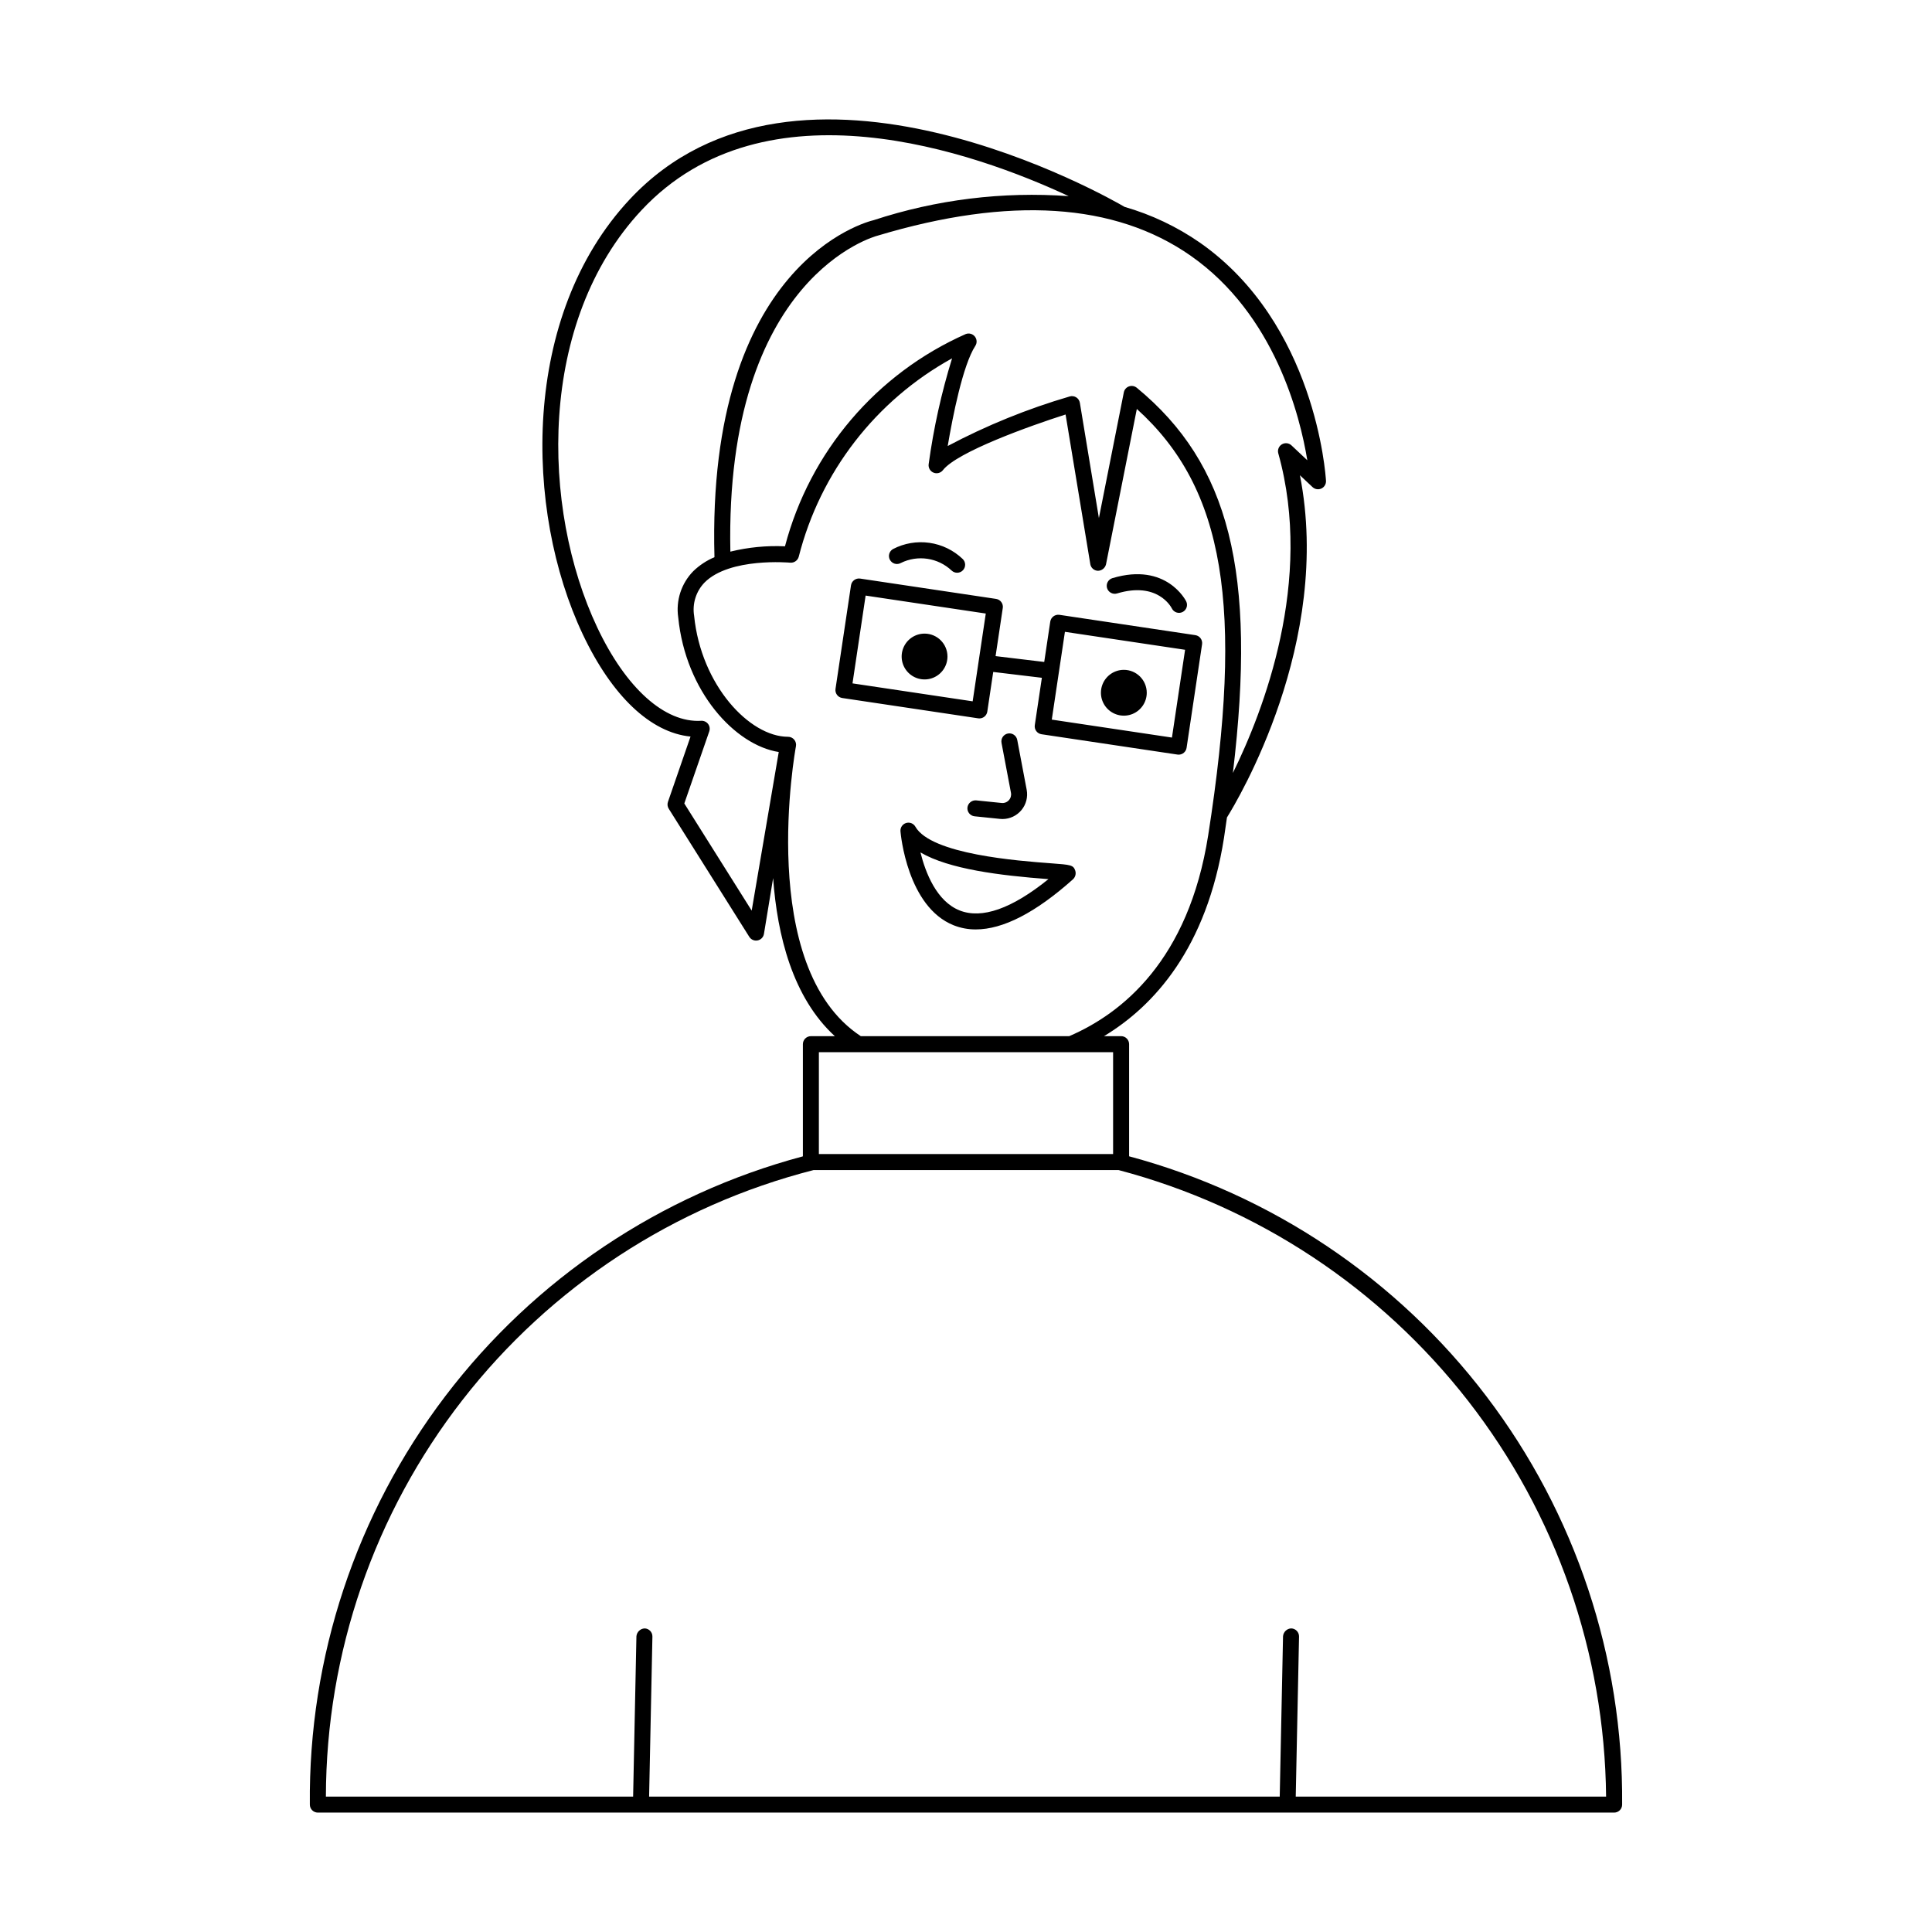 <?xml version="1.0" encoding="UTF-8"?>
<!-- Uploaded to: ICON Repo, www.iconrepo.com, Generator: ICON Repo Mixer Tools -->
<svg fill="#000000" width="800px" height="800px" version="1.1" viewBox="144 144 512 512" xmlns="http://www.w3.org/2000/svg">
 <path d="m403.55 334.39c1.051-0.004 1.938-0.77 2.094-1.809l1.57-10.508 12.891 1.547-1.875 12.555v-0.004c-0.172 1.16 0.625 2.238 1.781 2.41l36.035 5.387c0.105 0.016 0.211 0.023 0.316 0.023 1.047-0.004 1.938-0.77 2.094-1.809l4.106-27.457c0.172-1.156-0.629-2.234-1.785-2.406l-36.035-5.387c-1.152-0.156-2.223 0.633-2.41 1.785l-1.602 10.707-12.891-1.547 1.906-12.754h0.004c0.172-1.156-0.625-2.234-1.785-2.41l-36.035-5.387c-1.152-0.16-2.227 0.633-2.406 1.785l-4.106 27.457c-0.172 1.156 0.625 2.234 1.785 2.41l36.035 5.387h-0.004c0.105 0.012 0.211 0.02 0.316 0.023zm21.078-12.355 0.004-0.008v-0.004l1.582-10.582 31.844 4.758-3.481 23.262-31.844-4.758zm-54.707 3.066 3.477-23.266 31.844 4.758-3.477 23.266zm67.461-25.246c-0.336-1.121 0.301-2.305 1.422-2.641 14.363-4.305 19.508 6.066 19.559 6.172 0.5 1.055 0.059 2.316-0.996 2.82-1.051 0.508-2.316 0.066-2.824-0.984-0.176-0.344-3.777-7.18-14.516-3.949-1.121 0.332-2.301-0.301-2.644-1.418zm-57.531-7.469v-0.004c-0.273-0.488-0.344-1.066-0.191-1.609 0.152-0.539 0.516-1 1.004-1.273 2.965-1.543 6.336-2.117 9.645-1.645 3.305 0.469 6.383 1.961 8.801 4.269 0.852 0.805 0.887 2.144 0.082 2.996-0.801 0.852-2.144 0.891-2.996 0.086-3.625-3.418-8.992-4.219-13.457-2.012-0.488 0.277-1.07 0.348-1.609 0.195-0.543-0.152-1-0.516-1.277-1.008zm68.051 35.203c0 2.453-1.48 4.668-3.75 5.609-2.269 0.938-4.879 0.418-6.617-1.316-1.738-1.738-2.254-4.352-1.316-6.621 0.941-2.266 3.156-3.746 5.613-3.746 3.352 0.004 6.066 2.723 6.07 6.074zm-52.812-9.605c0 2.457-1.48 4.672-3.75 5.613-2.269 0.938-4.879 0.418-6.617-1.32-1.734-1.734-2.254-4.348-1.312-6.617 0.938-2.269 3.152-3.746 5.609-3.746 3.352 0.004 6.066 2.719 6.07 6.07zm16.258 38.082 0.004 0.004c0.492-0.531 0.699-1.266 0.562-1.977l-2.504-13.23 0.004 0.004c-0.219-1.152 0.539-2.262 1.688-2.477 1.152-0.219 2.258 0.539 2.477 1.688l2.504 13.23c0.359 1.906-0.148 3.875-1.383 5.367-1.238 1.496-3.074 2.367-5.012 2.375-0.227 0-0.457-0.012-0.684-0.035l-6.727-0.688c-1.164-0.121-2.012-1.16-1.895-2.324 0.137-1.156 1.168-1.996 2.324-1.895l6.727 0.688c0.719 0.082 1.434-0.191 1.918-0.727zm11.199 16.719c-8.691-0.648-31.773-2.367-35.965-9.703h0.004c-0.492-0.863-1.52-1.27-2.473-0.973-0.949 0.297-1.562 1.211-1.48 2.203 0.066 0.816 1.832 20.016 14.098 24.898 1.867 0.738 3.856 1.109 5.863 1.098 7.223 0 15.852-4.441 25.746-13.273v-0.004c0.637-0.578 0.879-1.48 0.613-2.305-0.512-1.5-1.184-1.551-6.402-1.941zm-24.242 12.488c-6.086-2.418-9.02-9.945-10.375-15.371 7.59 4.445 21.016 6.106 33.918 7.078-9.73 7.856-17.645 10.629-23.539 8.297zm44.918 65.152v-29.711c0-0.562-0.223-1.102-0.621-1.5-0.395-0.398-0.934-0.621-1.496-0.621h-4.535c13.223-7.984 27.211-23.262 31.805-52.586 0.289-1.848 0.516-3.578 0.781-5.375 2.777-4.441 28.035-46.449 19.336-90.684l3.344 3.141-0.004-0.004c0.633 0.594 1.562 0.742 2.352 0.375 0.785-0.367 1.266-1.176 1.215-2.043-0.098-1.691-2.789-41.703-33.41-63.113-6.094-4.223-12.836-7.426-19.961-9.477-3.34-1.961-86.398-49.816-131.11-2.035-28.883 30.875-27.996 82.434-12.496 115.27 7.75 16.418 18.02 26.102 28.574 27.133l-5.984 17.305c-0.211 0.609-0.133 1.277 0.207 1.82l21.348 33.953c0.391 0.617 1.066 0.992 1.797 0.992 0.137 0 0.277-0.016 0.414-0.043 0.859-0.168 1.527-0.855 1.672-1.723l2.434-14.789c1.098 15.168 5.168 31.641 16.355 41.887h-6.348c-0.562 0-1.102 0.223-1.5 0.621-0.398 0.398-0.621 0.938-0.621 1.5v29.73-0.004c-37.754 10.074-71.086 32.422-94.742 63.523-23.656 31.105-36.293 69.191-35.918 108.27 0 0.562 0.223 1.102 0.621 1.5 0.398 0.398 0.938 0.621 1.5 0.621h343.53c0.562 0 1.102-0.223 1.5-0.621 0.398-0.398 0.621-0.938 0.621-1.5 0.32-39.062-12.34-77.125-35.984-108.22-23.648-31.094-56.945-53.461-94.676-63.586zm16.309-238.66c22.309 15.582 29.008 42.512 30.918 54.211l-4.199-3.949c-0.695-0.652-1.738-0.762-2.551-0.266-0.812 0.492-1.199 1.465-0.941 2.383 9.449 33.797-3.961 68.301-12.031 84.703 6.383-53.383-1-81.93-25.473-102.09h-0.004c-0.574-0.473-1.359-0.609-2.059-0.359-0.703 0.25-1.223 0.852-1.367 1.582l-6.606 33.309-5.043-30.539c-0.102-0.602-0.453-1.133-0.973-1.457-0.52-0.32-1.152-0.406-1.734-0.227-11.191 3.273-22.016 7.672-32.316 13.129 1.301-7.684 3.992-21.422 7.316-26.535 0.5-0.766 0.449-1.77-0.125-2.481-0.574-0.715-1.539-0.98-2.398-0.66-23.691 10.496-41.324 31.199-47.918 56.258-4.867-0.223-9.742 0.25-14.473 1.41-1.504-73.109 38.527-83.613 39.055-83.746 34.945-10.488 62.844-8.699 82.922 5.32zm-109.18 131.66-7.148 41.898-17.855-28.395 6.613-19.102c0.23-0.672 0.113-1.414-0.316-1.977-0.434-0.562-1.113-0.871-1.82-0.832-9.648 0.594-19.953-8.645-27.562-24.766-14.902-31.57-15.852-81.047 11.758-110.56 32.816-35.09 88.285-15.32 113.19-3.711h-0.004c-17.477-1.266-35.035 0.898-51.688 6.367-1.824 0.426-44.332 11.281-42.18 89.312-2.082 0.879-3.988 2.137-5.613 3.707-3.176 3.238-4.652 7.777-3.988 12.266 1.969 19.707 15.082 33.844 26.637 35.66zm4.582-1.652h-0.004c0.121-0.621-0.047-1.262-0.449-1.75-0.402-0.484-1-0.766-1.633-0.766-10.238 0-23.062-13.703-24.898-32.043-0.527-3.223 0.5-6.504 2.773-8.848 6.664-6.695 22.547-5.262 22.699-5.25h-0.004c1.031 0.086 1.98-0.578 2.254-1.574 5.691-22.395 20.402-41.426 40.637-52.578-2.836 9.164-4.91 18.543-6.207 28.047-0.129 0.949 0.395 1.871 1.277 2.242 0.883 0.375 1.906 0.105 2.496-0.648 3.754-4.828 22.965-11.711 32.512-14.758l6.551 39.648h-0.004c0.168 1.012 1.035 1.758 2.059 1.773 1.004-0.035 1.867-0.73 2.109-1.707l8.168-41.184c23.312 21.078 28.41 52.309 18.91 112.98-5.188 33.113-22.844 47.227-36.836 53.242h-55.223c-27.918-18.332-17.301-76.238-17.191-76.824zm6.078 81.062h77.969v27h-77.973zm126.37 197.28 0.875-42.41v0.004c0.023-1.172-0.906-2.141-2.078-2.164-1.141 0.047-2.066 0.938-2.164 2.078l-0.875 42.496h-167.12l0.875-42.41c0.023-1.172-0.906-2.141-2.074-2.164-1.137 0.062-2.055 0.945-2.164 2.078l-0.875 42.496h-81.418c0.078-38.094 12.82-75.078 36.219-105.14 23.398-30.059 56.125-51.484 93.035-60.906h80.801c36.758 9.695 69.309 31.195 92.656 61.191 23.344 30 36.188 66.84 36.555 104.85z"/>
</svg>